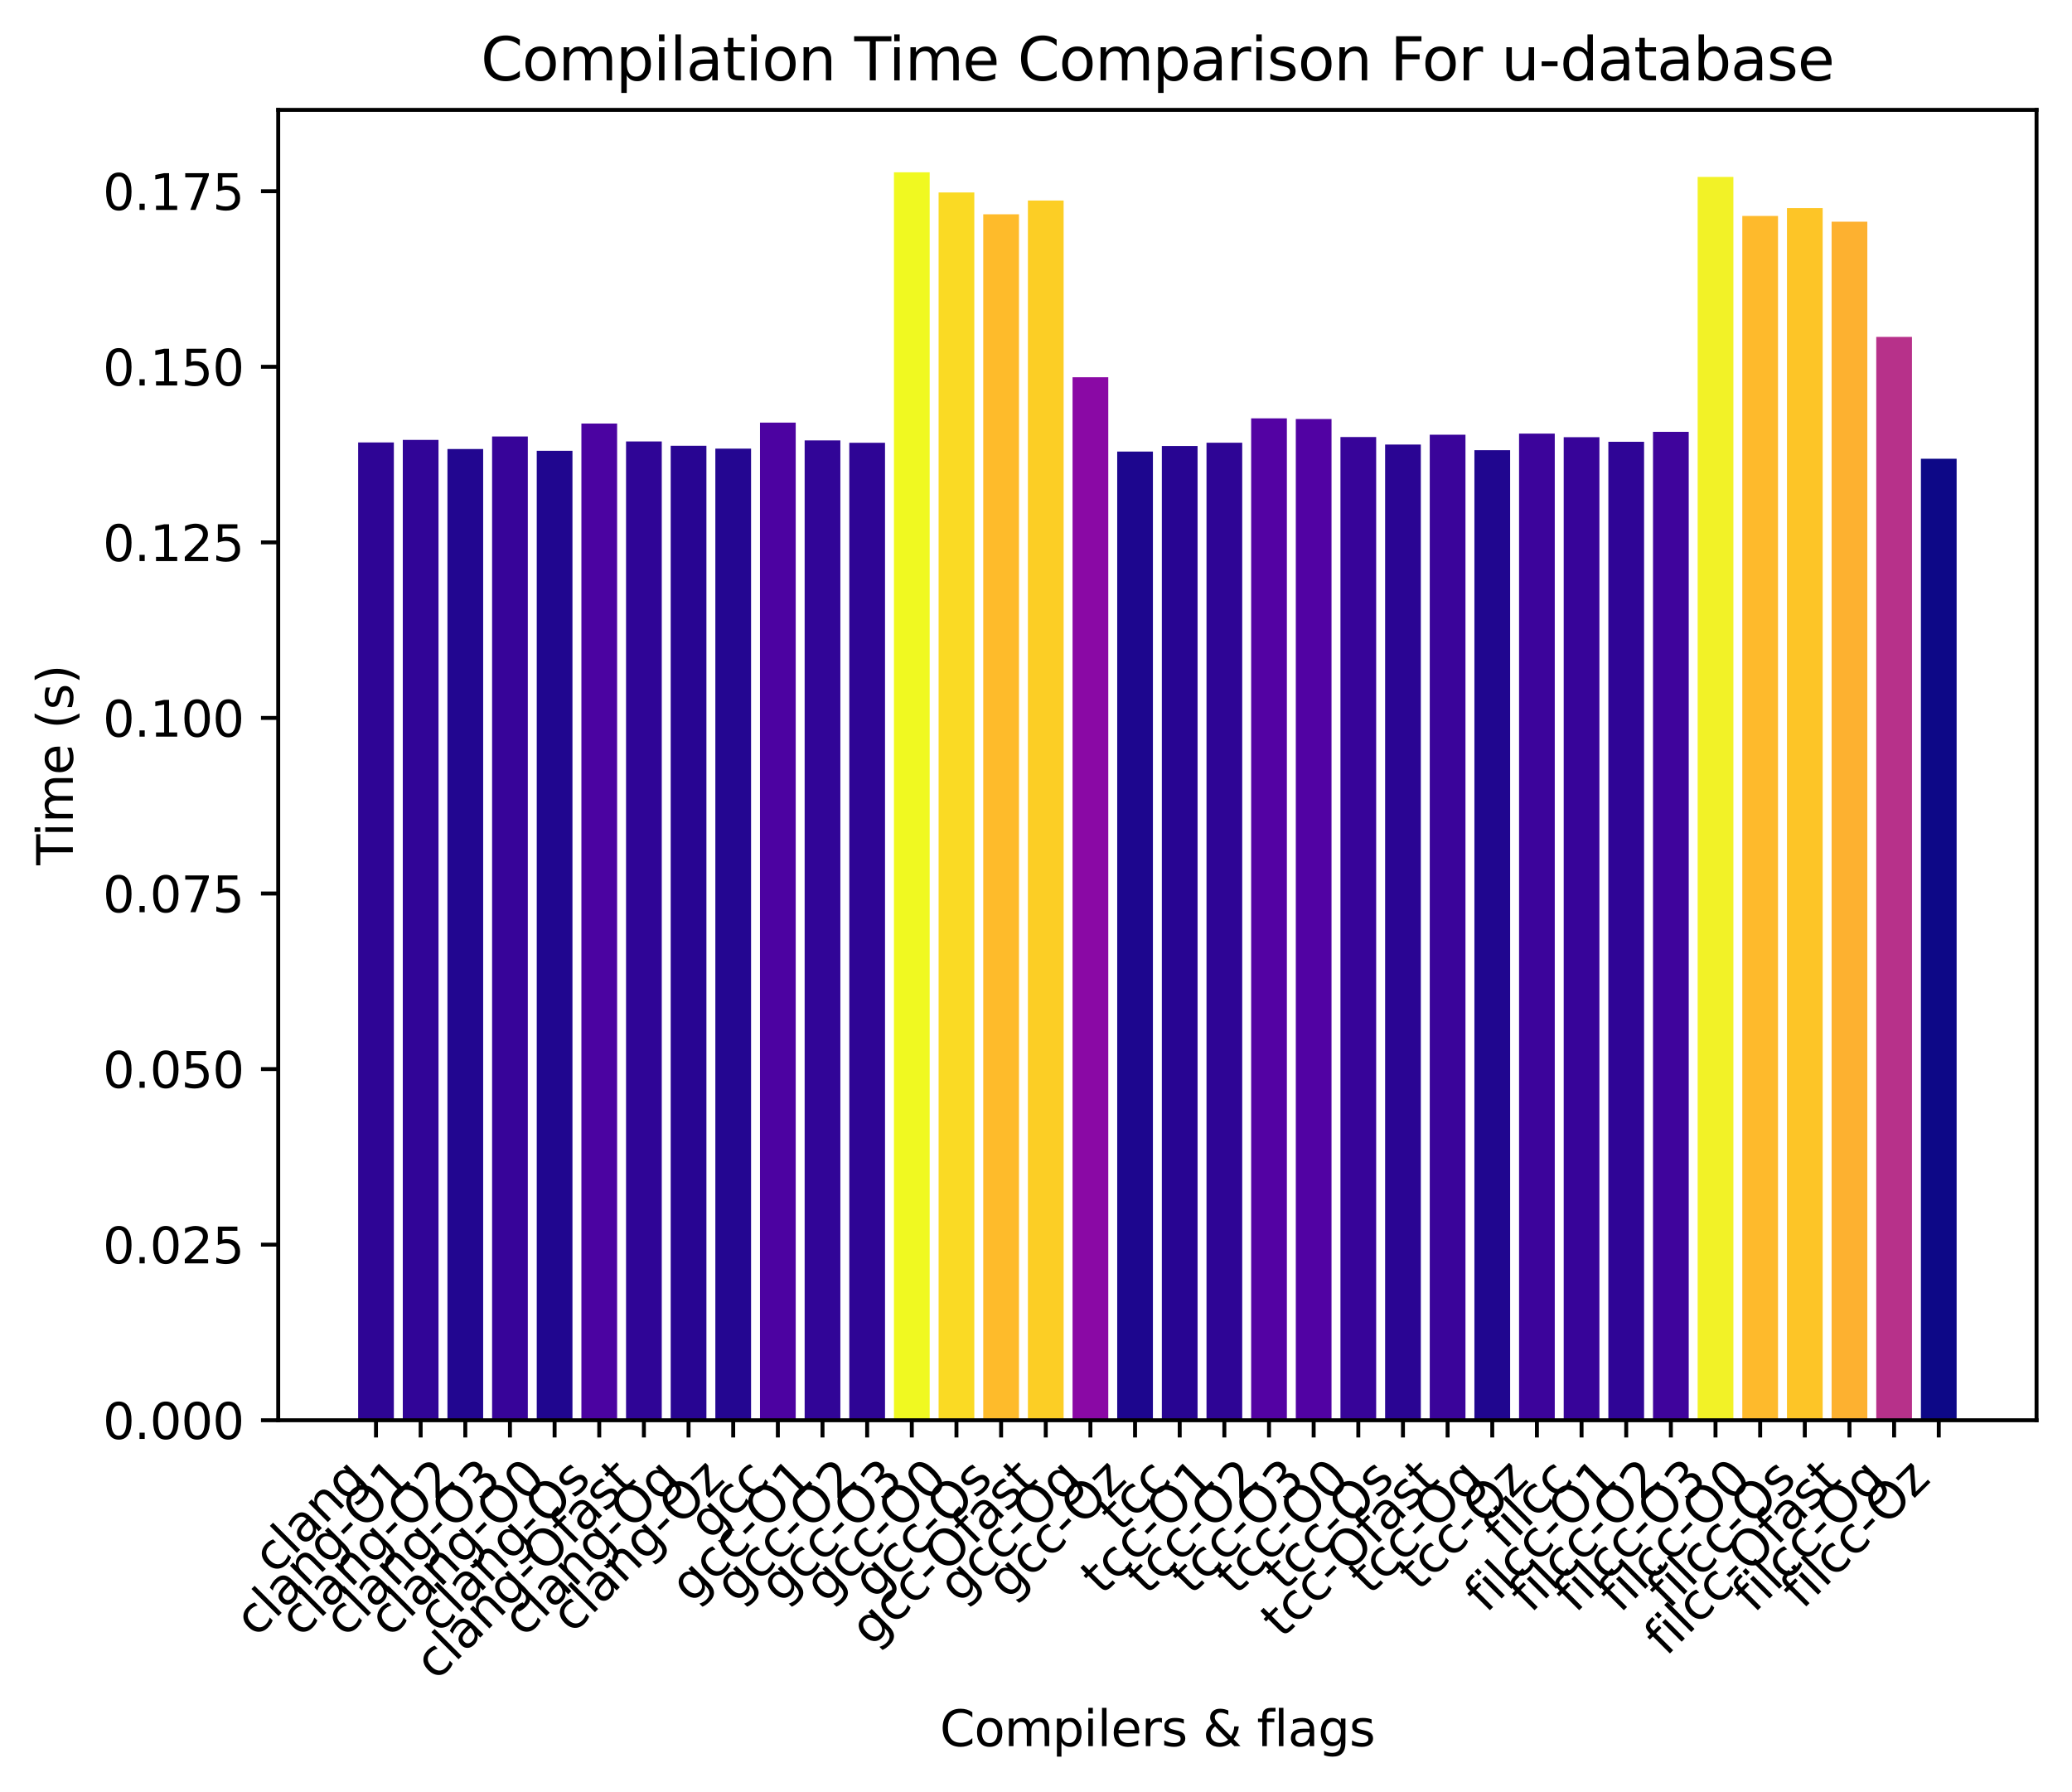 <?xml version="1.0" encoding="utf-8" standalone="no"?>
<!DOCTYPE svg PUBLIC "-//W3C//DTD SVG 1.1//EN"
  "http://www.w3.org/Graphics/SVG/1.1/DTD/svg11.dtd">
<svg xmlns:xlink="http://www.w3.org/1999/xlink" width="420.826pt" height="363.898pt" viewBox="0 0 420.826 363.898" xmlns="http://www.w3.org/2000/svg" version="1.1">
 <defs>
  <style type="text/css">*{stroke-linejoin: round; stroke-linecap: butt}</style>
 </defs>
 <g id="figure_1">
  <g id="patch_1">
   <path d="M 0 363.898 
L 420.826 363.898 
L 420.826 0 
L 0 0 
z
" style="fill: #ffffff"/>
  </g>
  <g id="axes_1">
   <g id="patch_2">
    <path d="M 56.506 288.43 
L 413.626 288.43 
L 413.626 22.318 
L 56.506 22.318 
z
" style="fill: #ffffff"/>
   </g>
   <g id="patch_3">
    <path d="M 72.739 288.43 
L 79.994 288.43 
L 79.994 89.854 
L 72.739 89.854 
z
" clip-path="url(#p7075b8e841)" style="fill: #2e0595"/>
   </g>
   <g id="patch_4">
    <path d="M 81.808 288.43 
L 89.062 288.43 
L 89.062 89.338 
L 81.808 89.338 
z
" clip-path="url(#p7075b8e841)" style="fill: #310597"/>
   </g>
   <g id="patch_5">
    <path d="M 90.876 288.43 
L 98.131 288.43 
L 98.131 91.186 
L 90.876 91.186 
z
" clip-path="url(#p7075b8e841)" style="fill: #220690"/>
   </g>
   <g id="patch_6">
    <path d="M 99.945 288.43 
L 107.2 288.43 
L 107.2 88.639 
L 99.945 88.639 
z
" clip-path="url(#p7075b8e841)" style="fill: #370499"/>
   </g>
   <g id="patch_7">
    <path d="M 109.013 288.43 
L 116.268 288.43 
L 116.268 91.545 
L 109.013 91.545 
z
" clip-path="url(#p7075b8e841)" style="fill: #20068f"/>
   </g>
   <g id="patch_8">
    <path d="M 118.082 288.43 
L 125.337 288.43 
L 125.337 86.022 
L 118.082 86.022 
z
" clip-path="url(#p7075b8e841)" style="fill: #4b03a1"/>
   </g>
   <g id="patch_9">
    <path d="M 127.15 288.43 
L 134.405 288.43 
L 134.405 89.652 
L 127.15 89.652 
z
" clip-path="url(#p7075b8e841)" style="fill: #2f0596"/>
   </g>
   <g id="patch_10">
    <path d="M 136.219 288.43 
L 143.474 288.43 
L 143.474 90.526 
L 136.219 90.526 
z
" clip-path="url(#p7075b8e841)" style="fill: #280592"/>
   </g>
   <g id="patch_11">
    <path d="M 145.287 288.43 
L 152.542 288.43 
L 152.542 91.113 
L 145.287 91.113 
z
" clip-path="url(#p7075b8e841)" style="fill: #240691"/>
   </g>
   <g id="patch_12">
    <path d="M 154.356 288.43 
L 161.611 288.43 
L 161.611 85.821 
L 154.356 85.821 
z
" clip-path="url(#p7075b8e841)" style="fill: #4c02a1"/>
   </g>
   <g id="patch_13">
    <path d="M 163.425 288.43 
L 170.679 288.43 
L 170.679 89.434 
L 163.425 89.434 
z
" clip-path="url(#p7075b8e841)" style="fill: #310597"/>
   </g>
   <g id="patch_14">
    <path d="M 172.493 288.43 
L 179.748 288.43 
L 179.748 89.925 
L 172.493 89.925 
z
" clip-path="url(#p7075b8e841)" style="fill: #2e0595"/>
   </g>
   <g id="patch_15">
    <path d="M 181.562 288.43 
L 188.817 288.43 
L 188.817 34.99 
L 181.562 34.99 
z
" clip-path="url(#p7075b8e841)" style="fill: #f0f921"/>
   </g>
   <g id="patch_16">
    <path d="M 190.63 288.43 
L 197.885 288.43 
L 197.885 39.083 
L 190.63 39.083 
z
" clip-path="url(#p7075b8e841)" style="fill: #fada24"/>
   </g>
   <g id="patch_17">
    <path d="M 199.699 288.43 
L 206.954 288.43 
L 206.954 43.522 
L 199.699 43.522 
z
" clip-path="url(#p7075b8e841)" style="fill: #febb2b"/>
   </g>
   <g id="patch_18">
    <path d="M 208.767 288.43 
L 216.022 288.43 
L 216.022 40.722 
L 208.767 40.722 
z
" clip-path="url(#p7075b8e841)" style="fill: #fcce25"/>
   </g>
   <g id="patch_19">
    <path d="M 217.836 288.43 
L 225.091 288.43 
L 225.091 76.611 
L 217.836 76.611 
z
" clip-path="url(#p7075b8e841)" style="fill: #8a09a5"/>
   </g>
   <g id="patch_20">
    <path d="M 226.905 288.43 
L 234.159 288.43 
L 234.159 91.701 
L 226.905 91.701 
z
" clip-path="url(#p7075b8e841)" style="fill: #1d068e"/>
   </g>
   <g id="patch_21">
    <path d="M 235.973 288.43 
L 243.228 288.43 
L 243.228 90.57 
L 235.973 90.57 
z
" clip-path="url(#p7075b8e841)" style="fill: #280592"/>
   </g>
   <g id="patch_22">
    <path d="M 245.042 288.43 
L 252.297 288.43 
L 252.297 89.908 
L 245.042 89.908 
z
" clip-path="url(#p7075b8e841)" style="fill: #2e0595"/>
   </g>
   <g id="patch_23">
    <path d="M 254.11 288.43 
L 261.365 288.43 
L 261.365 84.961 
L 254.11 84.961 
z
" clip-path="url(#p7075b8e841)" style="fill: #5302a3"/>
   </g>
   <g id="patch_24">
    <path d="M 263.179 288.43 
L 270.434 288.43 
L 270.434 85.093 
L 263.179 85.093 
z
" clip-path="url(#p7075b8e841)" style="fill: #5102a3"/>
   </g>
   <g id="patch_25">
    <path d="M 272.247 288.43 
L 279.502 288.43 
L 279.502 88.759 
L 272.247 88.759 
z
" clip-path="url(#p7075b8e841)" style="fill: #370499"/>
   </g>
   <g id="patch_26">
    <path d="M 281.316 288.43 
L 288.571 288.43 
L 288.571 90.284 
L 281.316 90.284 
z
" clip-path="url(#p7075b8e841)" style="fill: #2a0593"/>
   </g>
   <g id="patch_27">
    <path d="M 290.384 288.43 
L 297.639 288.43 
L 297.639 88.284 
L 290.384 88.284 
z
" clip-path="url(#p7075b8e841)" style="fill: #3a049a"/>
   </g>
   <g id="patch_28">
    <path d="M 299.453 288.43 
L 306.708 288.43 
L 306.708 91.431 
L 299.453 91.431 
z
" clip-path="url(#p7075b8e841)" style="fill: #20068f"/>
   </g>
   <g id="patch_29">
    <path d="M 308.522 288.43 
L 315.776 288.43 
L 315.776 88.054 
L 308.522 88.054 
z
" clip-path="url(#p7075b8e841)" style="fill: #3c049b"/>
   </g>
   <g id="patch_30">
    <path d="M 317.59 288.43 
L 324.845 288.43 
L 324.845 88.792 
L 317.59 88.792 
z
" clip-path="url(#p7075b8e841)" style="fill: #370499"/>
   </g>
   <g id="patch_31">
    <path d="M 326.659 288.43 
L 333.914 288.43 
L 333.914 89.715 
L 326.659 89.715 
z
" clip-path="url(#p7075b8e841)" style="fill: #2f0596"/>
   </g>
   <g id="patch_32">
    <path d="M 335.727 288.43 
L 342.982 288.43 
L 342.982 87.695 
L 335.727 87.695 
z
" clip-path="url(#p7075b8e841)" style="fill: #3f049c"/>
   </g>
   <g id="patch_33">
    <path d="M 344.796 288.43 
L 352.051 288.43 
L 352.051 35.937 
L 344.796 35.937 
z
" clip-path="url(#p7075b8e841)" style="fill: #f2f227"/>
   </g>
   <g id="patch_34">
    <path d="M 353.864 288.43 
L 361.119 288.43 
L 361.119 43.852 
L 353.864 43.852 
z
" clip-path="url(#p7075b8e841)" style="fill: #feba2c"/>
   </g>
   <g id="patch_35">
    <path d="M 362.933 288.43 
L 370.188 288.43 
L 370.188 42.259 
L 362.933 42.259 
z
" clip-path="url(#p7075b8e841)" style="fill: #fdc527"/>
   </g>
   <g id="patch_36">
    <path d="M 372.002 288.43 
L 379.256 288.43 
L 379.256 45.026 
L 372.002 45.026 
z
" clip-path="url(#p7075b8e841)" style="fill: #fdb130"/>
   </g>
   <g id="patch_37">
    <path d="M 381.07 288.43 
L 388.325 288.43 
L 388.325 68.419 
L 381.07 68.419 
z
" clip-path="url(#p7075b8e841)" style="fill: #b7318a"/>
   </g>
   <g id="patch_38">
    <path d="M 390.139 288.43 
L 397.394 288.43 
L 397.394 93.162 
L 390.139 93.162 
z
" clip-path="url(#p7075b8e841)" style="fill: #0d0887"/>
   </g>
   <g id="matplotlib.axis_1">
    <g id="xtick_1">
     <g id="line2d_1">
      <defs>
       <path id="mce041fd258" d="M 0 0 
L 0 3.5 
" style="stroke: #000000; stroke-width: 0.8"/>
      </defs>
      <g>
       <use xlink:href="#mce041fd258" x="76.366" y="288.43" style="stroke: #000000; stroke-width: 0.8"/>
      </g>
     </g>
     <g id="text_1">
      <!-- clang -->
      <g transform="translate(55.74 319.959) rotate(-45) scale(0.1 -0.1)">
       <defs>
        <path id="DejaVuSans-63" d="M 3122 3366 
L 3122 2828 
Q 2878 2963 2633 3030 
Q 2388 3097 2138 3097 
Q 1578 3097 1268 2742 
Q 959 2388 959 1747 
Q 959 1106 1268 751 
Q 1578 397 2138 397 
Q 2388 397 2633 464 
Q 2878 531 3122 666 
L 3122 134 
Q 2881 22 2623 -34 
Q 2366 -91 2075 -91 
Q 1284 -91 818 406 
Q 353 903 353 1747 
Q 353 2603 823 3093 
Q 1294 3584 2113 3584 
Q 2378 3584 2631 3529 
Q 2884 3475 3122 3366 
z
" transform="scale(0.016)"/>
        <path id="DejaVuSans-6c" d="M 603 4863 
L 1178 4863 
L 1178 0 
L 603 0 
L 603 4863 
z
" transform="scale(0.016)"/>
        <path id="DejaVuSans-61" d="M 2194 1759 
Q 1497 1759 1228 1600 
Q 959 1441 959 1056 
Q 959 750 1161 570 
Q 1363 391 1709 391 
Q 2188 391 2477 730 
Q 2766 1069 2766 1631 
L 2766 1759 
L 2194 1759 
z
M 3341 1997 
L 3341 0 
L 2766 0 
L 2766 531 
Q 2569 213 2275 61 
Q 1981 -91 1556 -91 
Q 1019 -91 701 211 
Q 384 513 384 1019 
Q 384 1609 779 1909 
Q 1175 2209 1959 2209 
L 2766 2209 
L 2766 2266 
Q 2766 2663 2505 2880 
Q 2244 3097 1772 3097 
Q 1472 3097 1187 3025 
Q 903 2953 641 2809 
L 641 3341 
Q 956 3463 1253 3523 
Q 1550 3584 1831 3584 
Q 2591 3584 2966 3190 
Q 3341 2797 3341 1997 
z
" transform="scale(0.016)"/>
        <path id="DejaVuSans-6e" d="M 3513 2113 
L 3513 0 
L 2938 0 
L 2938 2094 
Q 2938 2591 2744 2837 
Q 2550 3084 2163 3084 
Q 1697 3084 1428 2787 
Q 1159 2491 1159 1978 
L 1159 0 
L 581 0 
L 581 3500 
L 1159 3500 
L 1159 2956 
Q 1366 3272 1645 3428 
Q 1925 3584 2291 3584 
Q 2894 3584 3203 3211 
Q 3513 2838 3513 2113 
z
" transform="scale(0.016)"/>
        <path id="DejaVuSans-67" d="M 2906 1791 
Q 2906 2416 2648 2759 
Q 2391 3103 1925 3103 
Q 1463 3103 1205 2759 
Q 947 2416 947 1791 
Q 947 1169 1205 825 
Q 1463 481 1925 481 
Q 2391 481 2648 825 
Q 2906 1169 2906 1791 
z
M 3481 434 
Q 3481 -459 3084 -895 
Q 2688 -1331 1869 -1331 
Q 1566 -1331 1297 -1286 
Q 1028 -1241 775 -1147 
L 775 -588 
Q 1028 -725 1275 -790 
Q 1522 -856 1778 -856 
Q 2344 -856 2625 -561 
Q 2906 -266 2906 331 
L 2906 616 
Q 2728 306 2450 153 
Q 2172 0 1784 0 
Q 1141 0 747 490 
Q 353 981 353 1791 
Q 353 2603 747 3093 
Q 1141 3584 1784 3584 
Q 2172 3584 2450 3431 
Q 2728 3278 2906 2969 
L 2906 3500 
L 3481 3500 
L 3481 434 
z
" transform="scale(0.016)"/>
       </defs>
       <use xlink:href="#DejaVuSans-63"/>
       <use xlink:href="#DejaVuSans-6c" x="54.98"/>
       <use xlink:href="#DejaVuSans-61" x="82.764"/>
       <use xlink:href="#DejaVuSans-6e" x="144.043"/>
       <use xlink:href="#DejaVuSans-67" x="207.422"/>
      </g>
     </g>
    </g>
    <g id="xtick_2">
     <g id="line2d_2">
      <g>
       <use xlink:href="#mce041fd258" x="85.435" y="288.43" style="stroke: #000000; stroke-width: 0.8"/>
      </g>
     </g>
     <g id="text_2">
      <!-- clang-O1 -->
      <g transform="translate(51.998 332.77) rotate(-45) scale(0.1 -0.1)">
       <defs>
        <path id="DejaVuSans-2d" d="M 313 2009 
L 1997 2009 
L 1997 1497 
L 313 1497 
L 313 2009 
z
" transform="scale(0.016)"/>
        <path id="DejaVuSans-4f" d="M 2522 4238 
Q 1834 4238 1429 3725 
Q 1025 3213 1025 2328 
Q 1025 1447 1429 934 
Q 1834 422 2522 422 
Q 3209 422 3611 934 
Q 4013 1447 4013 2328 
Q 4013 3213 3611 3725 
Q 3209 4238 2522 4238 
z
M 2522 4750 
Q 3503 4750 4090 4092 
Q 4678 3434 4678 2328 
Q 4678 1225 4090 567 
Q 3503 -91 2522 -91 
Q 1538 -91 948 565 
Q 359 1222 359 2328 
Q 359 3434 948 4092 
Q 1538 4750 2522 4750 
z
" transform="scale(0.016)"/>
        <path id="DejaVuSans-31" d="M 794 531 
L 1825 531 
L 1825 4091 
L 703 3866 
L 703 4441 
L 1819 4666 
L 2450 4666 
L 2450 531 
L 3481 531 
L 3481 0 
L 794 0 
L 794 531 
z
" transform="scale(0.016)"/>
       </defs>
       <use xlink:href="#DejaVuSans-63"/>
       <use xlink:href="#DejaVuSans-6c" x="54.98"/>
       <use xlink:href="#DejaVuSans-61" x="82.764"/>
       <use xlink:href="#DejaVuSans-6e" x="144.043"/>
       <use xlink:href="#DejaVuSans-67" x="207.422"/>
       <use xlink:href="#DejaVuSans-2d" x="270.898"/>
       <use xlink:href="#DejaVuSans-4f" x="309.732"/>
       <use xlink:href="#DejaVuSans-31" x="388.443"/>
      </g>
     </g>
    </g>
    <g id="xtick_3">
     <g id="line2d_3">
      <g>
       <use xlink:href="#mce041fd258" x="94.504" y="288.43" style="stroke: #000000; stroke-width: 0.8"/>
      </g>
     </g>
     <g id="text_3">
      <!-- clang-O2 -->
      <g transform="translate(61.066 332.77) rotate(-45) scale(0.1 -0.1)">
       <defs>
        <path id="DejaVuSans-32" d="M 1228 531 
L 3431 531 
L 3431 0 
L 469 0 
L 469 531 
Q 828 903 1448 1529 
Q 2069 2156 2228 2338 
Q 2531 2678 2651 2914 
Q 2772 3150 2772 3378 
Q 2772 3750 2511 3984 
Q 2250 4219 1831 4219 
Q 1534 4219 1204 4116 
Q 875 4013 500 3803 
L 500 4441 
Q 881 4594 1212 4672 
Q 1544 4750 1819 4750 
Q 2544 4750 2975 4387 
Q 3406 4025 3406 3419 
Q 3406 3131 3298 2873 
Q 3191 2616 2906 2266 
Q 2828 2175 2409 1742 
Q 1991 1309 1228 531 
z
" transform="scale(0.016)"/>
       </defs>
       <use xlink:href="#DejaVuSans-63"/>
       <use xlink:href="#DejaVuSans-6c" x="54.98"/>
       <use xlink:href="#DejaVuSans-61" x="82.764"/>
       <use xlink:href="#DejaVuSans-6e" x="144.043"/>
       <use xlink:href="#DejaVuSans-67" x="207.422"/>
       <use xlink:href="#DejaVuSans-2d" x="270.898"/>
       <use xlink:href="#DejaVuSans-4f" x="309.732"/>
       <use xlink:href="#DejaVuSans-32" x="388.443"/>
      </g>
     </g>
    </g>
    <g id="xtick_4">
     <g id="line2d_4">
      <g>
       <use xlink:href="#mce041fd258" x="103.572" y="288.43" style="stroke: #000000; stroke-width: 0.8"/>
      </g>
     </g>
     <g id="text_4">
      <!-- clang-O3 -->
      <g transform="translate(70.135 332.77) rotate(-45) scale(0.1 -0.1)">
       <defs>
        <path id="DejaVuSans-33" d="M 2597 2516 
Q 3050 2419 3304 2112 
Q 3559 1806 3559 1356 
Q 3559 666 3084 287 
Q 2609 -91 1734 -91 
Q 1441 -91 1130 -33 
Q 819 25 488 141 
L 488 750 
Q 750 597 1062 519 
Q 1375 441 1716 441 
Q 2309 441 2620 675 
Q 2931 909 2931 1356 
Q 2931 1769 2642 2001 
Q 2353 2234 1838 2234 
L 1294 2234 
L 1294 2753 
L 1863 2753 
Q 2328 2753 2575 2939 
Q 2822 3125 2822 3475 
Q 2822 3834 2567 4026 
Q 2313 4219 1838 4219 
Q 1578 4219 1281 4162 
Q 984 4106 628 3988 
L 628 4550 
Q 988 4650 1302 4700 
Q 1616 4750 1894 4750 
Q 2613 4750 3031 4423 
Q 3450 4097 3450 3541 
Q 3450 3153 3228 2886 
Q 3006 2619 2597 2516 
z
" transform="scale(0.016)"/>
       </defs>
       <use xlink:href="#DejaVuSans-63"/>
       <use xlink:href="#DejaVuSans-6c" x="54.98"/>
       <use xlink:href="#DejaVuSans-61" x="82.764"/>
       <use xlink:href="#DejaVuSans-6e" x="144.043"/>
       <use xlink:href="#DejaVuSans-67" x="207.422"/>
       <use xlink:href="#DejaVuSans-2d" x="270.898"/>
       <use xlink:href="#DejaVuSans-4f" x="309.732"/>
       <use xlink:href="#DejaVuSans-33" x="388.443"/>
      </g>
     </g>
    </g>
    <g id="xtick_5">
     <g id="line2d_5">
      <g>
       <use xlink:href="#mce041fd258" x="112.641" y="288.43" style="stroke: #000000; stroke-width: 0.8"/>
      </g>
     </g>
     <g id="text_5">
      <!-- clang-O0 -->
      <g transform="translate(79.203 332.77) rotate(-45) scale(0.1 -0.1)">
       <defs>
        <path id="DejaVuSans-30" d="M 2034 4250 
Q 1547 4250 1301 3770 
Q 1056 3291 1056 2328 
Q 1056 1369 1301 889 
Q 1547 409 2034 409 
Q 2525 409 2770 889 
Q 3016 1369 3016 2328 
Q 3016 3291 2770 3770 
Q 2525 4250 2034 4250 
z
M 2034 4750 
Q 2819 4750 3233 4129 
Q 3647 3509 3647 2328 
Q 3647 1150 3233 529 
Q 2819 -91 2034 -91 
Q 1250 -91 836 529 
Q 422 1150 422 2328 
Q 422 3509 836 4129 
Q 1250 4750 2034 4750 
z
" transform="scale(0.016)"/>
       </defs>
       <use xlink:href="#DejaVuSans-63"/>
       <use xlink:href="#DejaVuSans-6c" x="54.98"/>
       <use xlink:href="#DejaVuSans-61" x="82.764"/>
       <use xlink:href="#DejaVuSans-6e" x="144.043"/>
       <use xlink:href="#DejaVuSans-67" x="207.422"/>
       <use xlink:href="#DejaVuSans-2d" x="270.898"/>
       <use xlink:href="#DejaVuSans-4f" x="309.732"/>
       <use xlink:href="#DejaVuSans-30" x="388.443"/>
      </g>
     </g>
    </g>
    <g id="xtick_6">
     <g id="line2d_6">
      <g>
       <use xlink:href="#mce041fd258" x="121.709" y="288.43" style="stroke: #000000; stroke-width: 0.8"/>
      </g>
     </g>
     <g id="text_6">
      <!-- clang-Os -->
      <g transform="translate(89.087 331.954) rotate(-45) scale(0.1 -0.1)">
       <defs>
        <path id="DejaVuSans-73" d="M 2834 3397 
L 2834 2853 
Q 2591 2978 2328 3040 
Q 2066 3103 1784 3103 
Q 1356 3103 1142 2972 
Q 928 2841 928 2578 
Q 928 2378 1081 2264 
Q 1234 2150 1697 2047 
L 1894 2003 
Q 2506 1872 2764 1633 
Q 3022 1394 3022 966 
Q 3022 478 2636 193 
Q 2250 -91 1575 -91 
Q 1294 -91 989 -36 
Q 684 19 347 128 
L 347 722 
Q 666 556 975 473 
Q 1284 391 1588 391 
Q 1994 391 2212 530 
Q 2431 669 2431 922 
Q 2431 1156 2273 1281 
Q 2116 1406 1581 1522 
L 1381 1569 
Q 847 1681 609 1914 
Q 372 2147 372 2553 
Q 372 3047 722 3315 
Q 1072 3584 1716 3584 
Q 2034 3584 2315 3537 
Q 2597 3491 2834 3397 
z
" transform="scale(0.016)"/>
       </defs>
       <use xlink:href="#DejaVuSans-63"/>
       <use xlink:href="#DejaVuSans-6c" x="54.98"/>
       <use xlink:href="#DejaVuSans-61" x="82.764"/>
       <use xlink:href="#DejaVuSans-6e" x="144.043"/>
       <use xlink:href="#DejaVuSans-67" x="207.422"/>
       <use xlink:href="#DejaVuSans-2d" x="270.898"/>
       <use xlink:href="#DejaVuSans-4f" x="309.732"/>
       <use xlink:href="#DejaVuSans-73" x="388.443"/>
      </g>
     </g>
    </g>
    <g id="xtick_7">
     <g id="line2d_7">
      <g>
       <use xlink:href="#mce041fd258" x="130.778" y="288.43" style="stroke: #000000; stroke-width: 0.8"/>
      </g>
     </g>
     <g id="text_7">
      <!-- clang-Ofast -->
      <g transform="translate(88.561 341.549) rotate(-45) scale(0.1 -0.1)">
       <defs>
        <path id="DejaVuSans-66" d="M 2375 4863 
L 2375 4384 
L 1825 4384 
Q 1516 4384 1395 4259 
Q 1275 4134 1275 3809 
L 1275 3500 
L 2222 3500 
L 2222 3053 
L 1275 3053 
L 1275 0 
L 697 0 
L 697 3053 
L 147 3053 
L 147 3500 
L 697 3500 
L 697 3744 
Q 697 4328 969 4595 
Q 1241 4863 1831 4863 
L 2375 4863 
z
" transform="scale(0.016)"/>
        <path id="DejaVuSans-74" d="M 1172 4494 
L 1172 3500 
L 2356 3500 
L 2356 3053 
L 1172 3053 
L 1172 1153 
Q 1172 725 1289 603 
Q 1406 481 1766 481 
L 2356 481 
L 2356 0 
L 1766 0 
Q 1100 0 847 248 
Q 594 497 594 1153 
L 594 3053 
L 172 3053 
L 172 3500 
L 594 3500 
L 594 4494 
L 1172 4494 
z
" transform="scale(0.016)"/>
       </defs>
       <use xlink:href="#DejaVuSans-63"/>
       <use xlink:href="#DejaVuSans-6c" x="54.98"/>
       <use xlink:href="#DejaVuSans-61" x="82.764"/>
       <use xlink:href="#DejaVuSans-6e" x="144.043"/>
       <use xlink:href="#DejaVuSans-67" x="207.422"/>
       <use xlink:href="#DejaVuSans-2d" x="270.898"/>
       <use xlink:href="#DejaVuSans-4f" x="309.732"/>
       <use xlink:href="#DejaVuSans-66" x="388.443"/>
       <use xlink:href="#DejaVuSans-61" x="423.648"/>
       <use xlink:href="#DejaVuSans-73" x="484.928"/>
       <use xlink:href="#DejaVuSans-74" x="537.027"/>
      </g>
     </g>
    </g>
    <g id="xtick_8">
     <g id="line2d_8">
      <g>
       <use xlink:href="#mce041fd258" x="139.846" y="288.43" style="stroke: #000000; stroke-width: 0.8"/>
      </g>
     </g>
     <g id="text_8">
      <!-- clang-Og -->
      <g transform="translate(106.419 332.76) rotate(-45) scale(0.1 -0.1)">
       <use xlink:href="#DejaVuSans-63"/>
       <use xlink:href="#DejaVuSans-6c" x="54.98"/>
       <use xlink:href="#DejaVuSans-61" x="82.764"/>
       <use xlink:href="#DejaVuSans-6e" x="144.043"/>
       <use xlink:href="#DejaVuSans-67" x="207.422"/>
       <use xlink:href="#DejaVuSans-2d" x="270.898"/>
       <use xlink:href="#DejaVuSans-4f" x="309.732"/>
       <use xlink:href="#DejaVuSans-67" x="388.443"/>
      </g>
     </g>
    </g>
    <g id="xtick_9">
     <g id="line2d_9">
      <g>
       <use xlink:href="#mce041fd258" x="148.915" y="288.43" style="stroke: #000000; stroke-width: 0.8"/>
      </g>
     </g>
     <g id="text_9">
      <!-- clang-Oz -->
      <g transform="translate(116.265 331.982) rotate(-45) scale(0.1 -0.1)">
       <defs>
        <path id="DejaVuSans-7a" d="M 353 3500 
L 3084 3500 
L 3084 2975 
L 922 459 
L 3084 459 
L 3084 0 
L 275 0 
L 275 525 
L 2438 3041 
L 353 3041 
L 353 3500 
z
" transform="scale(0.016)"/>
       </defs>
       <use xlink:href="#DejaVuSans-63"/>
       <use xlink:href="#DejaVuSans-6c" x="54.98"/>
       <use xlink:href="#DejaVuSans-61" x="82.764"/>
       <use xlink:href="#DejaVuSans-6e" x="144.043"/>
       <use xlink:href="#DejaVuSans-67" x="207.422"/>
       <use xlink:href="#DejaVuSans-2d" x="270.898"/>
       <use xlink:href="#DejaVuSans-4f" x="309.732"/>
       <use xlink:href="#DejaVuSans-7a" x="388.443"/>
      </g>
     </g>
    </g>
    <g id="xtick_10">
     <g id="line2d_10">
      <g>
       <use xlink:href="#mce041fd258" x="157.983" y="288.43" style="stroke: #000000; stroke-width: 0.8"/>
      </g>
     </g>
     <g id="text_10">
      <!-- gcc -->
      <g transform="translate(144.248 313.068) rotate(-45) scale(0.1 -0.1)">
       <use xlink:href="#DejaVuSans-67"/>
       <use xlink:href="#DejaVuSans-63" x="63.477"/>
       <use xlink:href="#DejaVuSans-63" x="118.457"/>
      </g>
     </g>
    </g>
    <g id="xtick_11">
     <g id="line2d_11">
      <g>
       <use xlink:href="#mce041fd258" x="167.052" y="288.43" style="stroke: #000000; stroke-width: 0.8"/>
      </g>
     </g>
     <g id="text_11">
      <!-- gcc-O1 -->
      <g transform="translate(140.506 325.879) rotate(-45) scale(0.1 -0.1)">
       <use xlink:href="#DejaVuSans-67"/>
       <use xlink:href="#DejaVuSans-63" x="63.477"/>
       <use xlink:href="#DejaVuSans-63" x="118.457"/>
       <use xlink:href="#DejaVuSans-2d" x="173.438"/>
       <use xlink:href="#DejaVuSans-4f" x="212.271"/>
       <use xlink:href="#DejaVuSans-31" x="290.982"/>
      </g>
     </g>
    </g>
    <g id="xtick_12">
     <g id="line2d_12">
      <g>
       <use xlink:href="#mce041fd258" x="176.121" y="288.43" style="stroke: #000000; stroke-width: 0.8"/>
      </g>
     </g>
     <g id="text_12">
      <!-- gcc-O2 -->
      <g transform="translate(149.574 325.879) rotate(-45) scale(0.1 -0.1)">
       <use xlink:href="#DejaVuSans-67"/>
       <use xlink:href="#DejaVuSans-63" x="63.477"/>
       <use xlink:href="#DejaVuSans-63" x="118.457"/>
       <use xlink:href="#DejaVuSans-2d" x="173.438"/>
       <use xlink:href="#DejaVuSans-4f" x="212.271"/>
       <use xlink:href="#DejaVuSans-32" x="290.982"/>
      </g>
     </g>
    </g>
    <g id="xtick_13">
     <g id="line2d_13">
      <g>
       <use xlink:href="#mce041fd258" x="185.189" y="288.43" style="stroke: #000000; stroke-width: 0.8"/>
      </g>
     </g>
     <g id="text_13">
      <!-- gcc-O3 -->
      <g transform="translate(158.643 325.879) rotate(-45) scale(0.1 -0.1)">
       <use xlink:href="#DejaVuSans-67"/>
       <use xlink:href="#DejaVuSans-63" x="63.477"/>
       <use xlink:href="#DejaVuSans-63" x="118.457"/>
       <use xlink:href="#DejaVuSans-2d" x="173.438"/>
       <use xlink:href="#DejaVuSans-4f" x="212.271"/>
       <use xlink:href="#DejaVuSans-33" x="290.982"/>
      </g>
     </g>
    </g>
    <g id="xtick_14">
     <g id="line2d_14">
      <g>
       <use xlink:href="#mce041fd258" x="194.258" y="288.43" style="stroke: #000000; stroke-width: 0.8"/>
      </g>
     </g>
     <g id="text_14">
      <!-- gcc-O0 -->
      <g transform="translate(167.711 325.879) rotate(-45) scale(0.1 -0.1)">
       <use xlink:href="#DejaVuSans-67"/>
       <use xlink:href="#DejaVuSans-63" x="63.477"/>
       <use xlink:href="#DejaVuSans-63" x="118.457"/>
       <use xlink:href="#DejaVuSans-2d" x="173.438"/>
       <use xlink:href="#DejaVuSans-4f" x="212.271"/>
       <use xlink:href="#DejaVuSans-30" x="290.982"/>
      </g>
     </g>
    </g>
    <g id="xtick_15">
     <g id="line2d_15">
      <g>
       <use xlink:href="#mce041fd258" x="203.326" y="288.43" style="stroke: #000000; stroke-width: 0.8"/>
      </g>
     </g>
     <g id="text_15">
      <!-- gcc-Os -->
      <g transform="translate(177.595 325.063) rotate(-45) scale(0.1 -0.1)">
       <use xlink:href="#DejaVuSans-67"/>
       <use xlink:href="#DejaVuSans-63" x="63.477"/>
       <use xlink:href="#DejaVuSans-63" x="118.457"/>
       <use xlink:href="#DejaVuSans-2d" x="173.438"/>
       <use xlink:href="#DejaVuSans-4f" x="212.271"/>
       <use xlink:href="#DejaVuSans-73" x="290.982"/>
      </g>
     </g>
    </g>
    <g id="xtick_16">
     <g id="line2d_16">
      <g>
       <use xlink:href="#mce041fd258" x="212.395" y="288.43" style="stroke: #000000; stroke-width: 0.8"/>
      </g>
     </g>
     <g id="text_16">
      <!-- gcc-Ofast -->
      <g transform="translate(177.069 334.658) rotate(-45) scale(0.1 -0.1)">
       <use xlink:href="#DejaVuSans-67"/>
       <use xlink:href="#DejaVuSans-63" x="63.477"/>
       <use xlink:href="#DejaVuSans-63" x="118.457"/>
       <use xlink:href="#DejaVuSans-2d" x="173.438"/>
       <use xlink:href="#DejaVuSans-4f" x="212.271"/>
       <use xlink:href="#DejaVuSans-66" x="290.982"/>
       <use xlink:href="#DejaVuSans-61" x="326.188"/>
       <use xlink:href="#DejaVuSans-73" x="387.467"/>
       <use xlink:href="#DejaVuSans-74" x="439.566"/>
      </g>
     </g>
    </g>
    <g id="xtick_17">
     <g id="line2d_17">
      <g>
       <use xlink:href="#mce041fd258" x="221.463" y="288.43" style="stroke: #000000; stroke-width: 0.8"/>
      </g>
     </g>
     <g id="text_17">
      <!-- gcc-Og -->
      <g transform="translate(194.927 325.869) rotate(-45) scale(0.1 -0.1)">
       <use xlink:href="#DejaVuSans-67"/>
       <use xlink:href="#DejaVuSans-63" x="63.477"/>
       <use xlink:href="#DejaVuSans-63" x="118.457"/>
       <use xlink:href="#DejaVuSans-2d" x="173.438"/>
       <use xlink:href="#DejaVuSans-4f" x="212.271"/>
       <use xlink:href="#DejaVuSans-67" x="290.982"/>
      </g>
     </g>
    </g>
    <g id="xtick_18">
     <g id="line2d_18">
      <g>
       <use xlink:href="#mce041fd258" x="230.532" y="288.43" style="stroke: #000000; stroke-width: 0.8"/>
      </g>
     </g>
     <g id="text_18">
      <!-- gcc-Oz -->
      <g transform="translate(204.773 325.091) rotate(-45) scale(0.1 -0.1)">
       <use xlink:href="#DejaVuSans-67"/>
       <use xlink:href="#DejaVuSans-63" x="63.477"/>
       <use xlink:href="#DejaVuSans-63" x="118.457"/>
       <use xlink:href="#DejaVuSans-2d" x="173.438"/>
       <use xlink:href="#DejaVuSans-4f" x="212.271"/>
       <use xlink:href="#DejaVuSans-7a" x="290.982"/>
      </g>
     </g>
    </g>
    <g id="xtick_19">
     <g id="line2d_19">
      <g>
       <use xlink:href="#mce041fd258" x="239.601" y="288.43" style="stroke: #000000; stroke-width: 0.8"/>
      </g>
     </g>
     <g id="text_19">
      <!-- tcc -->
      <g transform="translate(227.582 311.351) rotate(-45) scale(0.1 -0.1)">
       <use xlink:href="#DejaVuSans-74"/>
       <use xlink:href="#DejaVuSans-63" x="39.209"/>
       <use xlink:href="#DejaVuSans-63" x="94.189"/>
      </g>
     </g>
    </g>
    <g id="xtick_20">
     <g id="line2d_20">
      <g>
       <use xlink:href="#mce041fd258" x="248.669" y="288.43" style="stroke: #000000; stroke-width: 0.8"/>
      </g>
     </g>
     <g id="text_20">
      <!-- tcc-O1 -->
      <g transform="translate(223.84 324.162) rotate(-45) scale(0.1 -0.1)">
       <use xlink:href="#DejaVuSans-74"/>
       <use xlink:href="#DejaVuSans-63" x="39.209"/>
       <use xlink:href="#DejaVuSans-63" x="94.189"/>
       <use xlink:href="#DejaVuSans-2d" x="149.17"/>
       <use xlink:href="#DejaVuSans-4f" x="188.004"/>
       <use xlink:href="#DejaVuSans-31" x="266.715"/>
      </g>
     </g>
    </g>
    <g id="xtick_21">
     <g id="line2d_21">
      <g>
       <use xlink:href="#mce041fd258" x="257.738" y="288.43" style="stroke: #000000; stroke-width: 0.8"/>
      </g>
     </g>
     <g id="text_21">
      <!-- tcc-O2 -->
      <g transform="translate(232.908 324.162) rotate(-45) scale(0.1 -0.1)">
       <use xlink:href="#DejaVuSans-74"/>
       <use xlink:href="#DejaVuSans-63" x="39.209"/>
       <use xlink:href="#DejaVuSans-63" x="94.189"/>
       <use xlink:href="#DejaVuSans-2d" x="149.17"/>
       <use xlink:href="#DejaVuSans-4f" x="188.004"/>
       <use xlink:href="#DejaVuSans-32" x="266.715"/>
      </g>
     </g>
    </g>
    <g id="xtick_22">
     <g id="line2d_22">
      <g>
       <use xlink:href="#mce041fd258" x="266.806" y="288.43" style="stroke: #000000; stroke-width: 0.8"/>
      </g>
     </g>
     <g id="text_22">
      <!-- tcc-O3 -->
      <g transform="translate(241.977 324.162) rotate(-45) scale(0.1 -0.1)">
       <use xlink:href="#DejaVuSans-74"/>
       <use xlink:href="#DejaVuSans-63" x="39.209"/>
       <use xlink:href="#DejaVuSans-63" x="94.189"/>
       <use xlink:href="#DejaVuSans-2d" x="149.17"/>
       <use xlink:href="#DejaVuSans-4f" x="188.004"/>
       <use xlink:href="#DejaVuSans-33" x="266.715"/>
      </g>
     </g>
    </g>
    <g id="xtick_23">
     <g id="line2d_23">
      <g>
       <use xlink:href="#mce041fd258" x="275.875" y="288.43" style="stroke: #000000; stroke-width: 0.8"/>
      </g>
     </g>
     <g id="text_23">
      <!-- tcc-O0 -->
      <g transform="translate(251.045 324.162) rotate(-45) scale(0.1 -0.1)">
       <use xlink:href="#DejaVuSans-74"/>
       <use xlink:href="#DejaVuSans-63" x="39.209"/>
       <use xlink:href="#DejaVuSans-63" x="94.189"/>
       <use xlink:href="#DejaVuSans-2d" x="149.17"/>
       <use xlink:href="#DejaVuSans-4f" x="188.004"/>
       <use xlink:href="#DejaVuSans-30" x="266.715"/>
      </g>
     </g>
    </g>
    <g id="xtick_24">
     <g id="line2d_24">
      <g>
       <use xlink:href="#mce041fd258" x="284.943" y="288.43" style="stroke: #000000; stroke-width: 0.8"/>
      </g>
     </g>
     <g id="text_24">
      <!-- tcc-Os -->
      <g transform="translate(260.929 323.346) rotate(-45) scale(0.1 -0.1)">
       <use xlink:href="#DejaVuSans-74"/>
       <use xlink:href="#DejaVuSans-63" x="39.209"/>
       <use xlink:href="#DejaVuSans-63" x="94.189"/>
       <use xlink:href="#DejaVuSans-2d" x="149.17"/>
       <use xlink:href="#DejaVuSans-4f" x="188.004"/>
       <use xlink:href="#DejaVuSans-73" x="266.715"/>
      </g>
     </g>
    </g>
    <g id="xtick_25">
     <g id="line2d_25">
      <g>
       <use xlink:href="#mce041fd258" x="294.012" y="288.43" style="stroke: #000000; stroke-width: 0.8"/>
      </g>
     </g>
     <g id="text_25">
      <!-- tcc-Ofast -->
      <g transform="translate(260.403 332.941) rotate(-45) scale(0.1 -0.1)">
       <use xlink:href="#DejaVuSans-74"/>
       <use xlink:href="#DejaVuSans-63" x="39.209"/>
       <use xlink:href="#DejaVuSans-63" x="94.189"/>
       <use xlink:href="#DejaVuSans-2d" x="149.17"/>
       <use xlink:href="#DejaVuSans-4f" x="188.004"/>
       <use xlink:href="#DejaVuSans-66" x="266.715"/>
       <use xlink:href="#DejaVuSans-61" x="301.92"/>
       <use xlink:href="#DejaVuSans-73" x="363.199"/>
       <use xlink:href="#DejaVuSans-74" x="415.299"/>
      </g>
     </g>
    </g>
    <g id="xtick_26">
     <g id="line2d_26">
      <g>
       <use xlink:href="#mce041fd258" x="303.08" y="288.43" style="stroke: #000000; stroke-width: 0.8"/>
      </g>
     </g>
     <g id="text_26">
      <!-- tcc-Og -->
      <g transform="translate(278.261 324.152) rotate(-45) scale(0.1 -0.1)">
       <use xlink:href="#DejaVuSans-74"/>
       <use xlink:href="#DejaVuSans-63" x="39.209"/>
       <use xlink:href="#DejaVuSans-63" x="94.189"/>
       <use xlink:href="#DejaVuSans-2d" x="149.17"/>
       <use xlink:href="#DejaVuSans-4f" x="188.004"/>
       <use xlink:href="#DejaVuSans-67" x="266.715"/>
      </g>
     </g>
    </g>
    <g id="xtick_27">
     <g id="line2d_27">
      <g>
       <use xlink:href="#mce041fd258" x="312.149" y="288.43" style="stroke: #000000; stroke-width: 0.8"/>
      </g>
     </g>
     <g id="text_27">
      <!-- tcc-Oz -->
      <g transform="translate(288.107 323.374) rotate(-45) scale(0.1 -0.1)">
       <use xlink:href="#DejaVuSans-74"/>
       <use xlink:href="#DejaVuSans-63" x="39.209"/>
       <use xlink:href="#DejaVuSans-63" x="94.189"/>
       <use xlink:href="#DejaVuSans-2d" x="149.17"/>
       <use xlink:href="#DejaVuSans-4f" x="188.004"/>
       <use xlink:href="#DejaVuSans-7a" x="266.715"/>
      </g>
     </g>
    </g>
    <g id="xtick_28">
     <g id="line2d_28">
      <g>
       <use xlink:href="#mce041fd258" x="321.218" y="288.43" style="stroke: #000000; stroke-width: 0.8"/>
      </g>
     </g>
     <g id="text_28">
      <!-- filcc -->
      <g transform="translate(305.553 314.997) rotate(-45) scale(0.1 -0.1)">
       <defs>
        <path id="DejaVuSans-69" d="M 603 3500 
L 1178 3500 
L 1178 0 
L 603 0 
L 603 3500 
z
M 603 4863 
L 1178 4863 
L 1178 4134 
L 603 4134 
L 603 4863 
z
" transform="scale(0.016)"/>
       </defs>
       <use xlink:href="#DejaVuSans-66"/>
       <use xlink:href="#DejaVuSans-69" x="35.205"/>
       <use xlink:href="#DejaVuSans-6c" x="62.988"/>
       <use xlink:href="#DejaVuSans-63" x="90.771"/>
       <use xlink:href="#DejaVuSans-63" x="145.752"/>
      </g>
     </g>
    </g>
    <g id="xtick_29">
     <g id="line2d_29">
      <g>
       <use xlink:href="#mce041fd258" x="330.286" y="288.43" style="stroke: #000000; stroke-width: 0.8"/>
      </g>
     </g>
     <g id="text_29">
      <!-- filcc-O1 -->
      <g transform="translate(301.811 327.808) rotate(-45) scale(0.1 -0.1)">
       <use xlink:href="#DejaVuSans-66"/>
       <use xlink:href="#DejaVuSans-69" x="35.205"/>
       <use xlink:href="#DejaVuSans-6c" x="62.988"/>
       <use xlink:href="#DejaVuSans-63" x="90.771"/>
       <use xlink:href="#DejaVuSans-63" x="145.752"/>
       <use xlink:href="#DejaVuSans-2d" x="200.732"/>
       <use xlink:href="#DejaVuSans-4f" x="239.566"/>
       <use xlink:href="#DejaVuSans-31" x="318.277"/>
      </g>
     </g>
    </g>
    <g id="xtick_30">
     <g id="line2d_30">
      <g>
       <use xlink:href="#mce041fd258" x="339.355" y="288.43" style="stroke: #000000; stroke-width: 0.8"/>
      </g>
     </g>
     <g id="text_30">
      <!-- filcc-O2 -->
      <g transform="translate(310.879 327.808) rotate(-45) scale(0.1 -0.1)">
       <use xlink:href="#DejaVuSans-66"/>
       <use xlink:href="#DejaVuSans-69" x="35.205"/>
       <use xlink:href="#DejaVuSans-6c" x="62.988"/>
       <use xlink:href="#DejaVuSans-63" x="90.771"/>
       <use xlink:href="#DejaVuSans-63" x="145.752"/>
       <use xlink:href="#DejaVuSans-2d" x="200.732"/>
       <use xlink:href="#DejaVuSans-4f" x="239.566"/>
       <use xlink:href="#DejaVuSans-32" x="318.277"/>
      </g>
     </g>
    </g>
    <g id="xtick_31">
     <g id="line2d_31">
      <g>
       <use xlink:href="#mce041fd258" x="348.423" y="288.43" style="stroke: #000000; stroke-width: 0.8"/>
      </g>
     </g>
     <g id="text_31">
      <!-- filcc-O3 -->
      <g transform="translate(319.948 327.808) rotate(-45) scale(0.1 -0.1)">
       <use xlink:href="#DejaVuSans-66"/>
       <use xlink:href="#DejaVuSans-69" x="35.205"/>
       <use xlink:href="#DejaVuSans-6c" x="62.988"/>
       <use xlink:href="#DejaVuSans-63" x="90.771"/>
       <use xlink:href="#DejaVuSans-63" x="145.752"/>
       <use xlink:href="#DejaVuSans-2d" x="200.732"/>
       <use xlink:href="#DejaVuSans-4f" x="239.566"/>
       <use xlink:href="#DejaVuSans-33" x="318.277"/>
      </g>
     </g>
    </g>
    <g id="xtick_32">
     <g id="line2d_32">
      <g>
       <use xlink:href="#mce041fd258" x="357.492" y="288.43" style="stroke: #000000; stroke-width: 0.8"/>
      </g>
     </g>
     <g id="text_32">
      <!-- filcc-O0 -->
      <g transform="translate(329.016 327.808) rotate(-45) scale(0.1 -0.1)">
       <use xlink:href="#DejaVuSans-66"/>
       <use xlink:href="#DejaVuSans-69" x="35.205"/>
       <use xlink:href="#DejaVuSans-6c" x="62.988"/>
       <use xlink:href="#DejaVuSans-63" x="90.771"/>
       <use xlink:href="#DejaVuSans-63" x="145.752"/>
       <use xlink:href="#DejaVuSans-2d" x="200.732"/>
       <use xlink:href="#DejaVuSans-4f" x="239.566"/>
       <use xlink:href="#DejaVuSans-30" x="318.277"/>
      </g>
     </g>
    </g>
    <g id="xtick_33">
     <g id="line2d_33">
      <g>
       <use xlink:href="#mce041fd258" x="366.56" y="288.43" style="stroke: #000000; stroke-width: 0.8"/>
      </g>
     </g>
     <g id="text_33">
      <!-- filcc-Os -->
      <g transform="translate(338.9 326.992) rotate(-45) scale(0.1 -0.1)">
       <use xlink:href="#DejaVuSans-66"/>
       <use xlink:href="#DejaVuSans-69" x="35.205"/>
       <use xlink:href="#DejaVuSans-6c" x="62.988"/>
       <use xlink:href="#DejaVuSans-63" x="90.771"/>
       <use xlink:href="#DejaVuSans-63" x="145.752"/>
       <use xlink:href="#DejaVuSans-2d" x="200.732"/>
       <use xlink:href="#DejaVuSans-4f" x="239.566"/>
       <use xlink:href="#DejaVuSans-73" x="318.277"/>
      </g>
     </g>
    </g>
    <g id="xtick_34">
     <g id="line2d_34">
      <g>
       <use xlink:href="#mce041fd258" x="375.629" y="288.43" style="stroke: #000000; stroke-width: 0.8"/>
      </g>
     </g>
     <g id="text_34">
      <!-- filcc-Ofast -->
      <g transform="translate(338.374 336.587) rotate(-45) scale(0.1 -0.1)">
       <use xlink:href="#DejaVuSans-66"/>
       <use xlink:href="#DejaVuSans-69" x="35.205"/>
       <use xlink:href="#DejaVuSans-6c" x="62.988"/>
       <use xlink:href="#DejaVuSans-63" x="90.771"/>
       <use xlink:href="#DejaVuSans-63" x="145.752"/>
       <use xlink:href="#DejaVuSans-2d" x="200.732"/>
       <use xlink:href="#DejaVuSans-4f" x="239.566"/>
       <use xlink:href="#DejaVuSans-66" x="318.277"/>
       <use xlink:href="#DejaVuSans-61" x="353.482"/>
       <use xlink:href="#DejaVuSans-73" x="414.762"/>
       <use xlink:href="#DejaVuSans-74" x="466.861"/>
      </g>
     </g>
    </g>
    <g id="xtick_35">
     <g id="line2d_35">
      <g>
       <use xlink:href="#mce041fd258" x="384.698" y="288.43" style="stroke: #000000; stroke-width: 0.8"/>
      </g>
     </g>
     <g id="text_35">
      <!-- filcc-Og -->
      <g transform="translate(356.232 327.798) rotate(-45) scale(0.1 -0.1)">
       <use xlink:href="#DejaVuSans-66"/>
       <use xlink:href="#DejaVuSans-69" x="35.205"/>
       <use xlink:href="#DejaVuSans-6c" x="62.988"/>
       <use xlink:href="#DejaVuSans-63" x="90.771"/>
       <use xlink:href="#DejaVuSans-63" x="145.752"/>
       <use xlink:href="#DejaVuSans-2d" x="200.732"/>
       <use xlink:href="#DejaVuSans-4f" x="239.566"/>
       <use xlink:href="#DejaVuSans-67" x="318.277"/>
      </g>
     </g>
    </g>
    <g id="xtick_36">
     <g id="line2d_36">
      <g>
       <use xlink:href="#mce041fd258" x="393.766" y="288.43" style="stroke: #000000; stroke-width: 0.8"/>
      </g>
     </g>
     <g id="text_36">
      <!-- filcc-Oz -->
      <g transform="translate(366.078 327.02) rotate(-45) scale(0.1 -0.1)">
       <use xlink:href="#DejaVuSans-66"/>
       <use xlink:href="#DejaVuSans-69" x="35.205"/>
       <use xlink:href="#DejaVuSans-6c" x="62.988"/>
       <use xlink:href="#DejaVuSans-63" x="90.771"/>
       <use xlink:href="#DejaVuSans-63" x="145.752"/>
       <use xlink:href="#DejaVuSans-2d" x="200.732"/>
       <use xlink:href="#DejaVuSans-4f" x="239.566"/>
       <use xlink:href="#DejaVuSans-7a" x="318.277"/>
      </g>
     </g>
    </g>
    <g id="text_37">
     <!-- Compilers &amp; flags -->
     <g transform="translate(190.887 354.618) scale(0.1 -0.1)">
      <defs>
       <path id="DejaVuSans-43" d="M 4122 4306 
L 4122 3641 
Q 3803 3938 3442 4084 
Q 3081 4231 2675 4231 
Q 1875 4231 1450 3742 
Q 1025 3253 1025 2328 
Q 1025 1406 1450 917 
Q 1875 428 2675 428 
Q 3081 428 3442 575 
Q 3803 722 4122 1019 
L 4122 359 
Q 3791 134 3420 21 
Q 3050 -91 2638 -91 
Q 1578 -91 968 557 
Q 359 1206 359 2328 
Q 359 3453 968 4101 
Q 1578 4750 2638 4750 
Q 3056 4750 3426 4639 
Q 3797 4528 4122 4306 
z
" transform="scale(0.016)"/>
       <path id="DejaVuSans-6f" d="M 1959 3097 
Q 1497 3097 1228 2736 
Q 959 2375 959 1747 
Q 959 1119 1226 758 
Q 1494 397 1959 397 
Q 2419 397 2687 759 
Q 2956 1122 2956 1747 
Q 2956 2369 2687 2733 
Q 2419 3097 1959 3097 
z
M 1959 3584 
Q 2709 3584 3137 3096 
Q 3566 2609 3566 1747 
Q 3566 888 3137 398 
Q 2709 -91 1959 -91 
Q 1206 -91 779 398 
Q 353 888 353 1747 
Q 353 2609 779 3096 
Q 1206 3584 1959 3584 
z
" transform="scale(0.016)"/>
       <path id="DejaVuSans-6d" d="M 3328 2828 
Q 3544 3216 3844 3400 
Q 4144 3584 4550 3584 
Q 5097 3584 5394 3201 
Q 5691 2819 5691 2113 
L 5691 0 
L 5113 0 
L 5113 2094 
Q 5113 2597 4934 2840 
Q 4756 3084 4391 3084 
Q 3944 3084 3684 2787 
Q 3425 2491 3425 1978 
L 3425 0 
L 2847 0 
L 2847 2094 
Q 2847 2600 2669 2842 
Q 2491 3084 2119 3084 
Q 1678 3084 1418 2786 
Q 1159 2488 1159 1978 
L 1159 0 
L 581 0 
L 581 3500 
L 1159 3500 
L 1159 2956 
Q 1356 3278 1631 3431 
Q 1906 3584 2284 3584 
Q 2666 3584 2933 3390 
Q 3200 3197 3328 2828 
z
" transform="scale(0.016)"/>
       <path id="DejaVuSans-70" d="M 1159 525 
L 1159 -1331 
L 581 -1331 
L 581 3500 
L 1159 3500 
L 1159 2969 
Q 1341 3281 1617 3432 
Q 1894 3584 2278 3584 
Q 2916 3584 3314 3078 
Q 3713 2572 3713 1747 
Q 3713 922 3314 415 
Q 2916 -91 2278 -91 
Q 1894 -91 1617 61 
Q 1341 213 1159 525 
z
M 3116 1747 
Q 3116 2381 2855 2742 
Q 2594 3103 2138 3103 
Q 1681 3103 1420 2742 
Q 1159 2381 1159 1747 
Q 1159 1113 1420 752 
Q 1681 391 2138 391 
Q 2594 391 2855 752 
Q 3116 1113 3116 1747 
z
" transform="scale(0.016)"/>
       <path id="DejaVuSans-65" d="M 3597 1894 
L 3597 1613 
L 953 1613 
Q 991 1019 1311 708 
Q 1631 397 2203 397 
Q 2534 397 2845 478 
Q 3156 559 3463 722 
L 3463 178 
Q 3153 47 2828 -22 
Q 2503 -91 2169 -91 
Q 1331 -91 842 396 
Q 353 884 353 1716 
Q 353 2575 817 3079 
Q 1281 3584 2069 3584 
Q 2775 3584 3186 3129 
Q 3597 2675 3597 1894 
z
M 3022 2063 
Q 3016 2534 2758 2815 
Q 2500 3097 2075 3097 
Q 1594 3097 1305 2825 
Q 1016 2553 972 2059 
L 3022 2063 
z
" transform="scale(0.016)"/>
       <path id="DejaVuSans-72" d="M 2631 2963 
Q 2534 3019 2420 3045 
Q 2306 3072 2169 3072 
Q 1681 3072 1420 2755 
Q 1159 2438 1159 1844 
L 1159 0 
L 581 0 
L 581 3500 
L 1159 3500 
L 1159 2956 
Q 1341 3275 1631 3429 
Q 1922 3584 2338 3584 
Q 2397 3584 2469 3576 
Q 2541 3569 2628 3553 
L 2631 2963 
z
" transform="scale(0.016)"/>
       <path id="DejaVuSans-20" transform="scale(0.016)"/>
       <path id="DejaVuSans-26" d="M 1556 2509 
Q 1272 2256 1139 2004 
Q 1006 1753 1006 1478 
Q 1006 1022 1337 719 
Q 1669 416 2169 416 
Q 2466 416 2725 514 
Q 2984 613 3213 813 
L 1556 2509 
z
M 1997 2859 
L 3584 1234 
Q 3769 1513 3872 1830 
Q 3975 2147 3994 2503 
L 4575 2503 
Q 4538 2091 4375 1687 
Q 4213 1284 3922 891 
L 4794 0 
L 4006 0 
L 3559 459 
Q 3234 181 2878 45 
Q 2522 -91 2113 -91 
Q 1359 -91 881 339 
Q 403 769 403 1441 
Q 403 1841 612 2192 
Q 822 2544 1241 2853 
Q 1091 3050 1012 3245 
Q 934 3441 934 3628 
Q 934 4134 1281 4442 
Q 1628 4750 2203 4750 
Q 2463 4750 2720 4694 
Q 2978 4638 3244 4525 
L 3244 3956 
Q 2972 4103 2725 4179 
Q 2478 4256 2266 4256 
Q 1938 4256 1733 4082 
Q 1528 3909 1528 3634 
Q 1528 3475 1620 3314 
Q 1713 3153 1997 2859 
z
" transform="scale(0.016)"/>
      </defs>
      <use xlink:href="#DejaVuSans-43"/>
      <use xlink:href="#DejaVuSans-6f" x="69.824"/>
      <use xlink:href="#DejaVuSans-6d" x="131.006"/>
      <use xlink:href="#DejaVuSans-70" x="228.418"/>
      <use xlink:href="#DejaVuSans-69" x="291.895"/>
      <use xlink:href="#DejaVuSans-6c" x="319.678"/>
      <use xlink:href="#DejaVuSans-65" x="347.461"/>
      <use xlink:href="#DejaVuSans-72" x="408.984"/>
      <use xlink:href="#DejaVuSans-73" x="450.098"/>
      <use xlink:href="#DejaVuSans-20" x="502.197"/>
      <use xlink:href="#DejaVuSans-26" x="533.984"/>
      <use xlink:href="#DejaVuSans-20" x="611.963"/>
      <use xlink:href="#DejaVuSans-66" x="643.75"/>
      <use xlink:href="#DejaVuSans-6c" x="678.955"/>
      <use xlink:href="#DejaVuSans-61" x="706.738"/>
      <use xlink:href="#DejaVuSans-67" x="768.018"/>
      <use xlink:href="#DejaVuSans-73" x="831.494"/>
     </g>
    </g>
   </g>
   <g id="matplotlib.axis_2">
    <g id="ytick_1">
     <g id="line2d_37">
      <defs>
       <path id="m737116c09a" d="M 0 0 
L -3.5 0 
" style="stroke: #000000; stroke-width: 0.8"/>
      </defs>
      <g>
       <use xlink:href="#m737116c09a" x="56.506" y="288.43" style="stroke: #000000; stroke-width: 0.8"/>
      </g>
     </g>
     <g id="text_38">
      <!-- 0.000 -->
      <g transform="translate(20.878 292.229) scale(0.1 -0.1)">
       <defs>
        <path id="DejaVuSans-2e" d="M 684 794 
L 1344 794 
L 1344 0 
L 684 0 
L 684 794 
z
" transform="scale(0.016)"/>
       </defs>
       <use xlink:href="#DejaVuSans-30"/>
       <use xlink:href="#DejaVuSans-2e" x="63.623"/>
       <use xlink:href="#DejaVuSans-30" x="95.41"/>
       <use xlink:href="#DejaVuSans-30" x="159.033"/>
       <use xlink:href="#DejaVuSans-30" x="222.656"/>
      </g>
     </g>
    </g>
    <g id="ytick_2">
     <g id="line2d_38">
      <g>
       <use xlink:href="#m737116c09a" x="56.506" y="252.773" style="stroke: #000000; stroke-width: 0.8"/>
      </g>
     </g>
     <g id="text_39">
      <!-- 0.025 -->
      <g transform="translate(20.878 256.573) scale(0.1 -0.1)">
       <defs>
        <path id="DejaVuSans-35" d="M 691 4666 
L 3169 4666 
L 3169 4134 
L 1269 4134 
L 1269 2991 
Q 1406 3038 1543 3061 
Q 1681 3084 1819 3084 
Q 2600 3084 3056 2656 
Q 3513 2228 3513 1497 
Q 3513 744 3044 326 
Q 2575 -91 1722 -91 
Q 1428 -91 1123 -41 
Q 819 9 494 109 
L 494 744 
Q 775 591 1075 516 
Q 1375 441 1709 441 
Q 2250 441 2565 725 
Q 2881 1009 2881 1497 
Q 2881 1984 2565 2268 
Q 2250 2553 1709 2553 
Q 1456 2553 1204 2497 
Q 953 2441 691 2322 
L 691 4666 
z
" transform="scale(0.016)"/>
       </defs>
       <use xlink:href="#DejaVuSans-30"/>
       <use xlink:href="#DejaVuSans-2e" x="63.623"/>
       <use xlink:href="#DejaVuSans-30" x="95.41"/>
       <use xlink:href="#DejaVuSans-32" x="159.033"/>
       <use xlink:href="#DejaVuSans-35" x="222.656"/>
      </g>
     </g>
    </g>
    <g id="ytick_3">
     <g id="line2d_39">
      <g>
       <use xlink:href="#m737116c09a" x="56.506" y="217.117" style="stroke: #000000; stroke-width: 0.8"/>
      </g>
     </g>
     <g id="text_40">
      <!-- 0.050 -->
      <g transform="translate(20.878 220.916) scale(0.1 -0.1)">
       <use xlink:href="#DejaVuSans-30"/>
       <use xlink:href="#DejaVuSans-2e" x="63.623"/>
       <use xlink:href="#DejaVuSans-30" x="95.41"/>
       <use xlink:href="#DejaVuSans-35" x="159.033"/>
       <use xlink:href="#DejaVuSans-30" x="222.656"/>
      </g>
     </g>
    </g>
    <g id="ytick_4">
     <g id="line2d_40">
      <g>
       <use xlink:href="#m737116c09a" x="56.506" y="181.46" style="stroke: #000000; stroke-width: 0.8"/>
      </g>
     </g>
     <g id="text_41">
      <!-- 0.075 -->
      <g transform="translate(20.878 185.259) scale(0.1 -0.1)">
       <defs>
        <path id="DejaVuSans-37" d="M 525 4666 
L 3525 4666 
L 3525 4397 
L 1831 0 
L 1172 0 
L 2766 4134 
L 525 4134 
L 525 4666 
z
" transform="scale(0.016)"/>
       </defs>
       <use xlink:href="#DejaVuSans-30"/>
       <use xlink:href="#DejaVuSans-2e" x="63.623"/>
       <use xlink:href="#DejaVuSans-30" x="95.41"/>
       <use xlink:href="#DejaVuSans-37" x="159.033"/>
       <use xlink:href="#DejaVuSans-35" x="222.656"/>
      </g>
     </g>
    </g>
    <g id="ytick_5">
     <g id="line2d_41">
      <g>
       <use xlink:href="#m737116c09a" x="56.506" y="145.803" style="stroke: #000000; stroke-width: 0.8"/>
      </g>
     </g>
     <g id="text_42">
      <!-- 0.100 -->
      <g transform="translate(20.878 149.603) scale(0.1 -0.1)">
       <use xlink:href="#DejaVuSans-30"/>
       <use xlink:href="#DejaVuSans-2e" x="63.623"/>
       <use xlink:href="#DejaVuSans-31" x="95.41"/>
       <use xlink:href="#DejaVuSans-30" x="159.033"/>
       <use xlink:href="#DejaVuSans-30" x="222.656"/>
      </g>
     </g>
    </g>
    <g id="ytick_6">
     <g id="line2d_42">
      <g>
       <use xlink:href="#m737116c09a" x="56.506" y="110.147" style="stroke: #000000; stroke-width: 0.8"/>
      </g>
     </g>
     <g id="text_43">
      <!-- 0.125 -->
      <g transform="translate(20.878 113.946) scale(0.1 -0.1)">
       <use xlink:href="#DejaVuSans-30"/>
       <use xlink:href="#DejaVuSans-2e" x="63.623"/>
       <use xlink:href="#DejaVuSans-31" x="95.41"/>
       <use xlink:href="#DejaVuSans-32" x="159.033"/>
       <use xlink:href="#DejaVuSans-35" x="222.656"/>
      </g>
     </g>
    </g>
    <g id="ytick_7">
     <g id="line2d_43">
      <g>
       <use xlink:href="#m737116c09a" x="56.506" y="74.49" style="stroke: #000000; stroke-width: 0.8"/>
      </g>
     </g>
     <g id="text_44">
      <!-- 0.150 -->
      <g transform="translate(20.878 78.289) scale(0.1 -0.1)">
       <use xlink:href="#DejaVuSans-30"/>
       <use xlink:href="#DejaVuSans-2e" x="63.623"/>
       <use xlink:href="#DejaVuSans-31" x="95.41"/>
       <use xlink:href="#DejaVuSans-35" x="159.033"/>
       <use xlink:href="#DejaVuSans-30" x="222.656"/>
      </g>
     </g>
    </g>
    <g id="ytick_8">
     <g id="line2d_44">
      <g>
       <use xlink:href="#m737116c09a" x="56.506" y="38.833" style="stroke: #000000; stroke-width: 0.8"/>
      </g>
     </g>
     <g id="text_45">
      <!-- 0.175 -->
      <g transform="translate(20.878 42.633) scale(0.1 -0.1)">
       <use xlink:href="#DejaVuSans-30"/>
       <use xlink:href="#DejaVuSans-2e" x="63.623"/>
       <use xlink:href="#DejaVuSans-31" x="95.41"/>
       <use xlink:href="#DejaVuSans-37" x="159.033"/>
       <use xlink:href="#DejaVuSans-35" x="222.656"/>
      </g>
     </g>
    </g>
    <g id="text_46">
     <!-- Time (s) -->
     <g transform="translate(14.798 175.703) rotate(-90) scale(0.1 -0.1)">
      <defs>
       <path id="DejaVuSans-54" d="M -19 4666 
L 3928 4666 
L 3928 4134 
L 2272 4134 
L 2272 0 
L 1638 0 
L 1638 4134 
L -19 4134 
L -19 4666 
z
" transform="scale(0.016)"/>
       <path id="DejaVuSans-28" d="M 1984 4856 
Q 1566 4138 1362 3434 
Q 1159 2731 1159 2009 
Q 1159 1288 1364 580 
Q 1569 -128 1984 -844 
L 1484 -844 
Q 1016 -109 783 600 
Q 550 1309 550 2009 
Q 550 2706 781 3412 
Q 1013 4119 1484 4856 
L 1984 4856 
z
" transform="scale(0.016)"/>
       <path id="DejaVuSans-29" d="M 513 4856 
L 1013 4856 
Q 1481 4119 1714 3412 
Q 1947 2706 1947 2009 
Q 1947 1309 1714 600 
Q 1481 -109 1013 -844 
L 513 -844 
Q 928 -128 1133 580 
Q 1338 1288 1338 2009 
Q 1338 2731 1133 3434 
Q 928 4138 513 4856 
z
" transform="scale(0.016)"/>
      </defs>
      <use xlink:href="#DejaVuSans-54"/>
      <use xlink:href="#DejaVuSans-69" x="57.959"/>
      <use xlink:href="#DejaVuSans-6d" x="85.742"/>
      <use xlink:href="#DejaVuSans-65" x="183.154"/>
      <use xlink:href="#DejaVuSans-20" x="244.678"/>
      <use xlink:href="#DejaVuSans-28" x="276.465"/>
      <use xlink:href="#DejaVuSans-73" x="315.479"/>
      <use xlink:href="#DejaVuSans-29" x="367.578"/>
     </g>
    </g>
   </g>
   <g id="patch_39">
    <path d="M 56.506 288.43 
L 56.506 22.318 
" style="fill: none; stroke: #000000; stroke-width: 0.8; stroke-linejoin: miter; stroke-linecap: square"/>
   </g>
   <g id="patch_40">
    <path d="M 413.626 288.43 
L 413.626 22.318 
" style="fill: none; stroke: #000000; stroke-width: 0.8; stroke-linejoin: miter; stroke-linecap: square"/>
   </g>
   <g id="patch_41">
    <path d="M 56.506 288.43 
L 413.626 288.43 
" style="fill: none; stroke: #000000; stroke-width: 0.8; stroke-linejoin: miter; stroke-linecap: square"/>
   </g>
   <g id="patch_42">
    <path d="M 56.506 22.318 
L 413.626 22.318 
" style="fill: none; stroke: #000000; stroke-width: 0.8; stroke-linejoin: miter; stroke-linecap: square"/>
   </g>
   <g id="text_47">
    <!-- Compilation Time Comparison For u-database -->
    <g transform="translate(97.66 16.318) scale(0.12 -0.12)">
     <defs>
      <path id="DejaVuSans-46" d="M 628 4666 
L 3309 4666 
L 3309 4134 
L 1259 4134 
L 1259 2759 
L 3109 2759 
L 3109 2228 
L 1259 2228 
L 1259 0 
L 628 0 
L 628 4666 
z
" transform="scale(0.016)"/>
      <path id="DejaVuSans-75" d="M 544 1381 
L 544 3500 
L 1119 3500 
L 1119 1403 
Q 1119 906 1312 657 
Q 1506 409 1894 409 
Q 2359 409 2629 706 
Q 2900 1003 2900 1516 
L 2900 3500 
L 3475 3500 
L 3475 0 
L 2900 0 
L 2900 538 
Q 2691 219 2414 64 
Q 2138 -91 1772 -91 
Q 1169 -91 856 284 
Q 544 659 544 1381 
z
M 1991 3584 
L 1991 3584 
z
" transform="scale(0.016)"/>
      <path id="DejaVuSans-64" d="M 2906 2969 
L 2906 4863 
L 3481 4863 
L 3481 0 
L 2906 0 
L 2906 525 
Q 2725 213 2448 61 
Q 2172 -91 1784 -91 
Q 1150 -91 751 415 
Q 353 922 353 1747 
Q 353 2572 751 3078 
Q 1150 3584 1784 3584 
Q 2172 3584 2448 3432 
Q 2725 3281 2906 2969 
z
M 947 1747 
Q 947 1113 1208 752 
Q 1469 391 1925 391 
Q 2381 391 2643 752 
Q 2906 1113 2906 1747 
Q 2906 2381 2643 2742 
Q 2381 3103 1925 3103 
Q 1469 3103 1208 2742 
Q 947 2381 947 1747 
z
" transform="scale(0.016)"/>
      <path id="DejaVuSans-62" d="M 3116 1747 
Q 3116 2381 2855 2742 
Q 2594 3103 2138 3103 
Q 1681 3103 1420 2742 
Q 1159 2381 1159 1747 
Q 1159 1113 1420 752 
Q 1681 391 2138 391 
Q 2594 391 2855 752 
Q 3116 1113 3116 1747 
z
M 1159 2969 
Q 1341 3281 1617 3432 
Q 1894 3584 2278 3584 
Q 2916 3584 3314 3078 
Q 3713 2572 3713 1747 
Q 3713 922 3314 415 
Q 2916 -91 2278 -91 
Q 1894 -91 1617 61 
Q 1341 213 1159 525 
L 1159 0 
L 581 0 
L 581 4863 
L 1159 4863 
L 1159 2969 
z
" transform="scale(0.016)"/>
     </defs>
     <use xlink:href="#DejaVuSans-43"/>
     <use xlink:href="#DejaVuSans-6f" x="69.824"/>
     <use xlink:href="#DejaVuSans-6d" x="131.006"/>
     <use xlink:href="#DejaVuSans-70" x="228.418"/>
     <use xlink:href="#DejaVuSans-69" x="291.895"/>
     <use xlink:href="#DejaVuSans-6c" x="319.678"/>
     <use xlink:href="#DejaVuSans-61" x="347.461"/>
     <use xlink:href="#DejaVuSans-74" x="408.74"/>
     <use xlink:href="#DejaVuSans-69" x="447.949"/>
     <use xlink:href="#DejaVuSans-6f" x="475.732"/>
     <use xlink:href="#DejaVuSans-6e" x="536.914"/>
     <use xlink:href="#DejaVuSans-20" x="600.293"/>
     <use xlink:href="#DejaVuSans-54" x="632.08"/>
     <use xlink:href="#DejaVuSans-69" x="690.039"/>
     <use xlink:href="#DejaVuSans-6d" x="717.822"/>
     <use xlink:href="#DejaVuSans-65" x="815.234"/>
     <use xlink:href="#DejaVuSans-20" x="876.758"/>
     <use xlink:href="#DejaVuSans-43" x="908.545"/>
     <use xlink:href="#DejaVuSans-6f" x="978.369"/>
     <use xlink:href="#DejaVuSans-6d" x="1039.551"/>
     <use xlink:href="#DejaVuSans-70" x="1136.963"/>
     <use xlink:href="#DejaVuSans-61" x="1200.439"/>
     <use xlink:href="#DejaVuSans-72" x="1261.719"/>
     <use xlink:href="#DejaVuSans-69" x="1302.832"/>
     <use xlink:href="#DejaVuSans-73" x="1330.615"/>
     <use xlink:href="#DejaVuSans-6f" x="1382.715"/>
     <use xlink:href="#DejaVuSans-6e" x="1443.896"/>
     <use xlink:href="#DejaVuSans-20" x="1507.275"/>
     <use xlink:href="#DejaVuSans-46" x="1539.062"/>
     <use xlink:href="#DejaVuSans-6f" x="1592.957"/>
     <use xlink:href="#DejaVuSans-72" x="1654.139"/>
     <use xlink:href="#DejaVuSans-20" x="1695.252"/>
     <use xlink:href="#DejaVuSans-75" x="1727.039"/>
     <use xlink:href="#DejaVuSans-2d" x="1790.418"/>
     <use xlink:href="#DejaVuSans-64" x="1826.502"/>
     <use xlink:href="#DejaVuSans-61" x="1889.979"/>
     <use xlink:href="#DejaVuSans-74" x="1951.258"/>
     <use xlink:href="#DejaVuSans-61" x="1990.467"/>
     <use xlink:href="#DejaVuSans-62" x="2051.746"/>
     <use xlink:href="#DejaVuSans-61" x="2115.223"/>
     <use xlink:href="#DejaVuSans-73" x="2176.502"/>
     <use xlink:href="#DejaVuSans-65" x="2228.602"/>
    </g>
   </g>
  </g>
 </g>
 <defs>
  <clipPath id="p7075b8e841">
   <rect x="56.506" y="22.318" width="357.12" height="266.112"/>
  </clipPath>
 </defs>
</svg>
